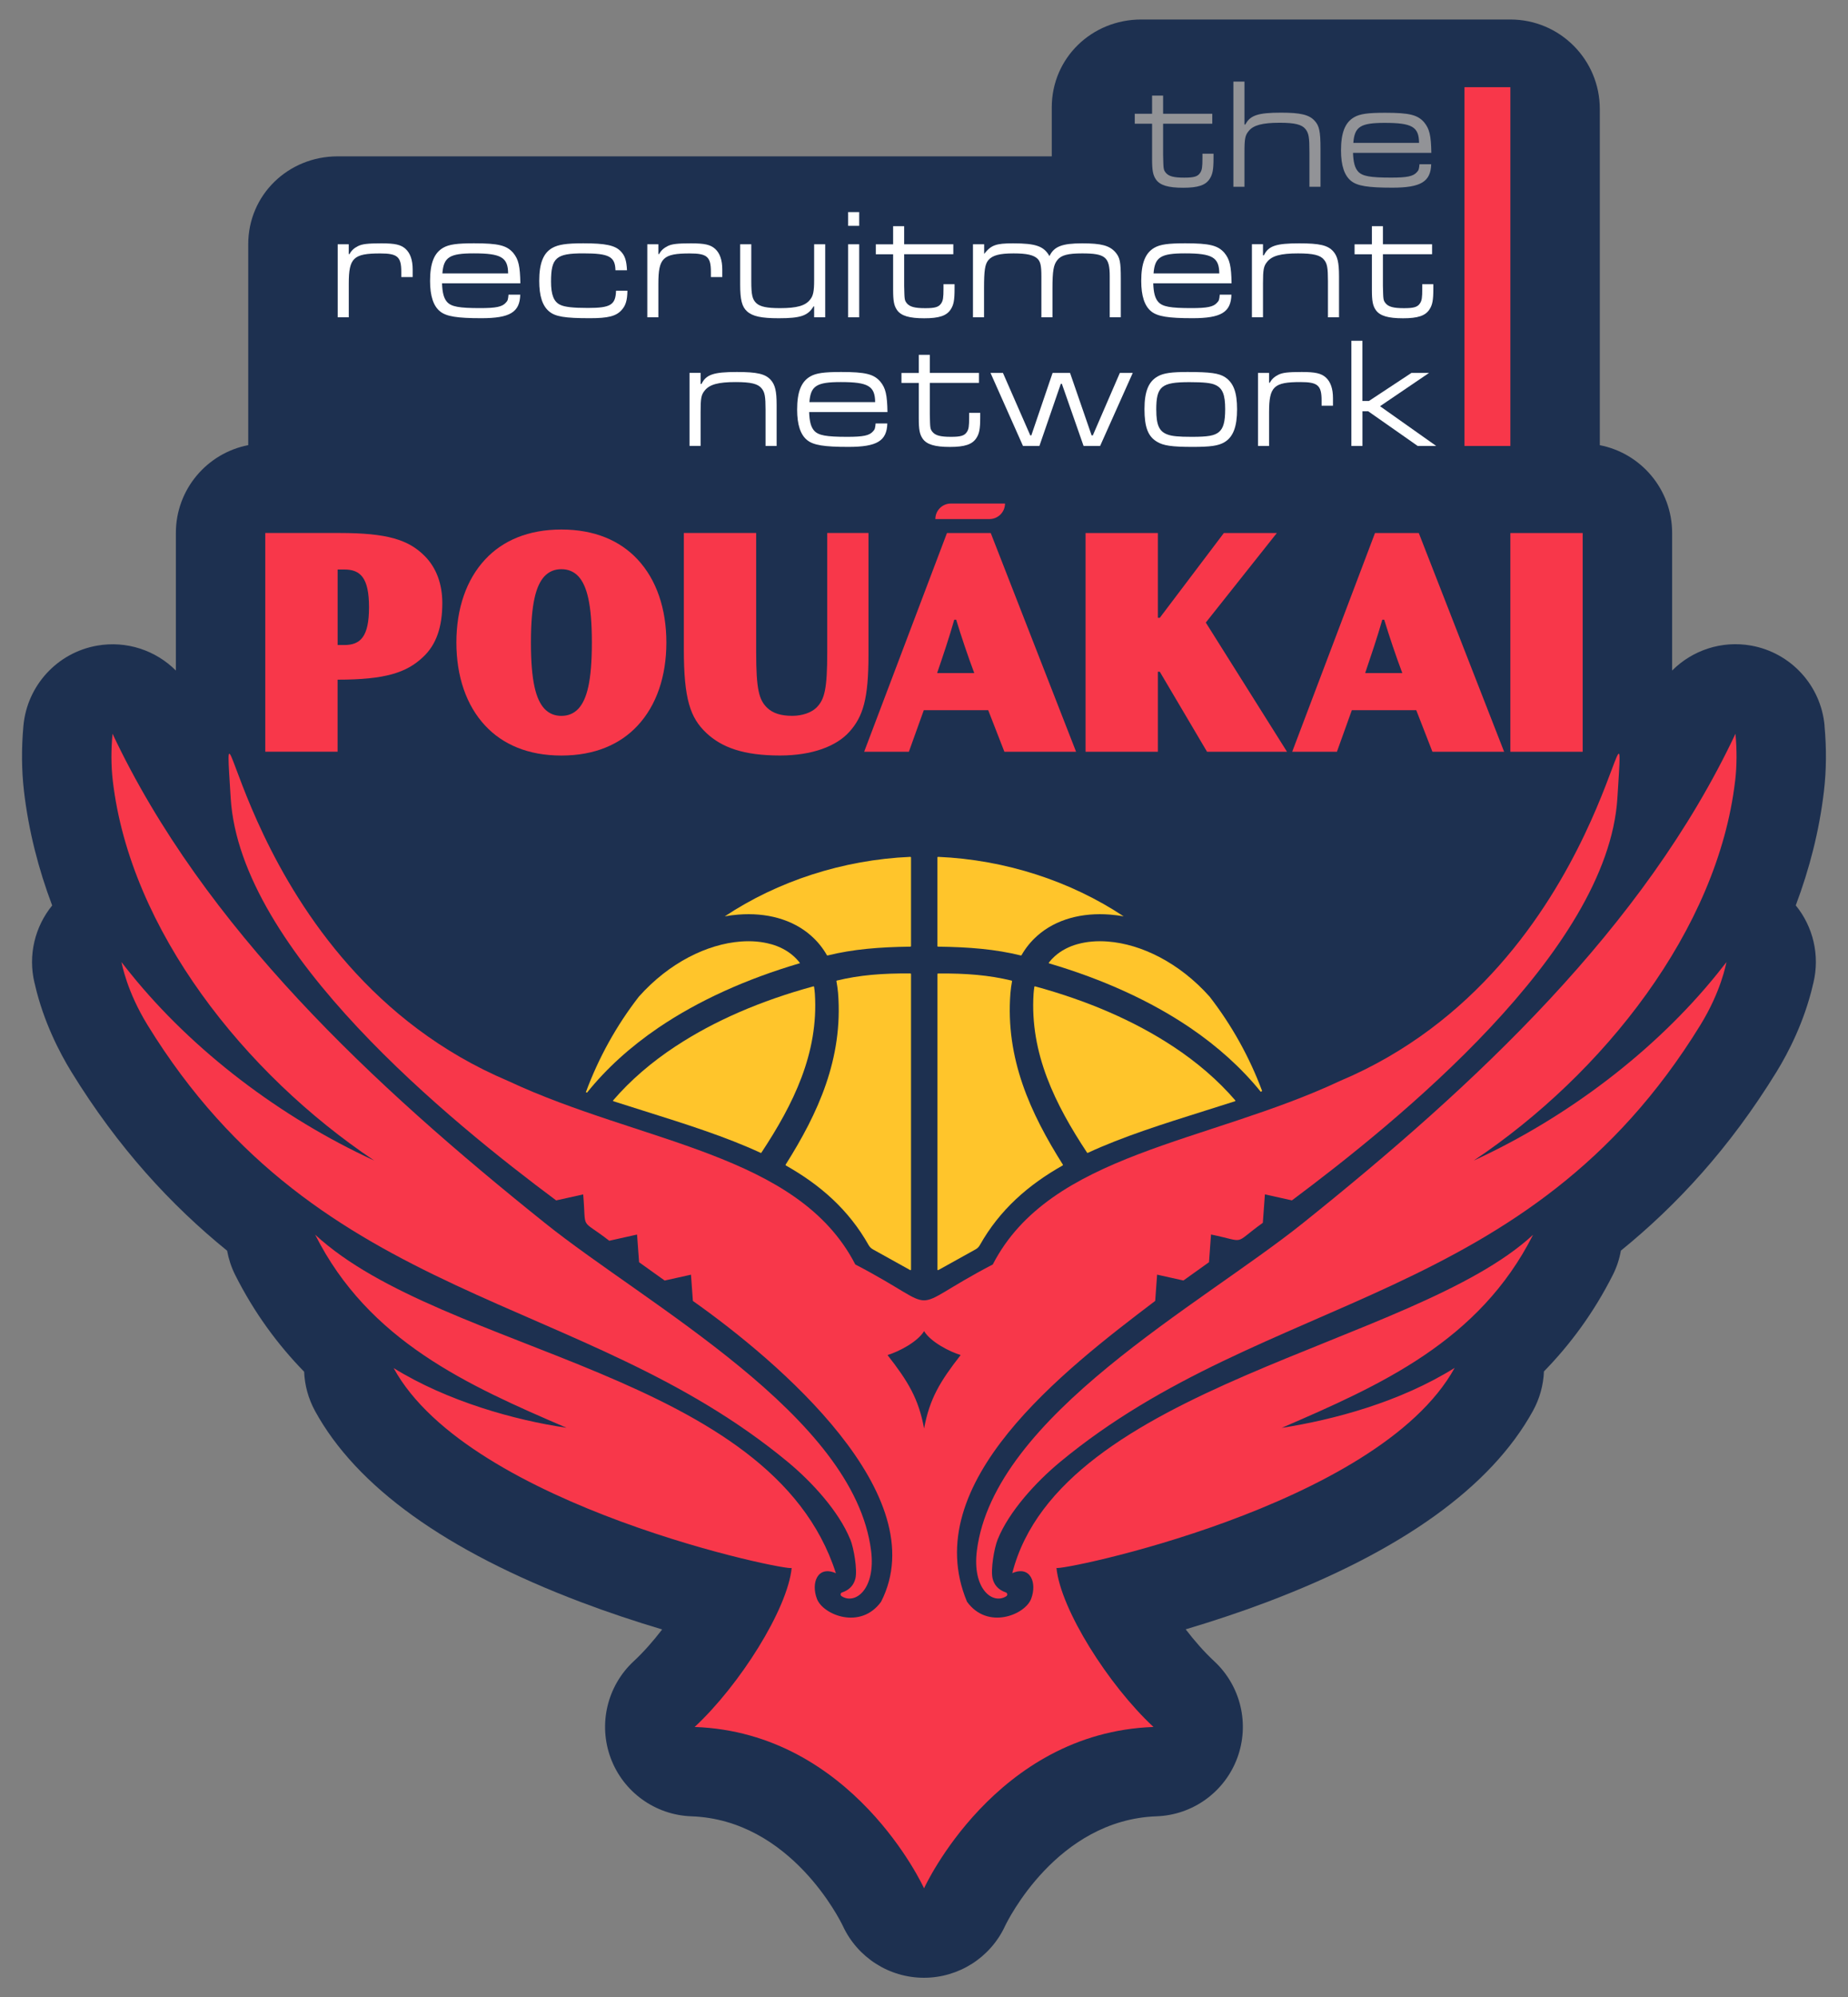 <svg xmlns="http://www.w3.org/2000/svg" id="Layer_1" data-name="Layer 1" viewBox="0 0 474 512"><rect x="0" y="0" width="474" height="512" fill="#808080" stroke="none"/><defs><style> .cls-1 { fill: #fff; } .cls-2 { fill: #1d3050; } .cls-3 { fill: #f8374a; } .cls-4 { fill: #ffc52b; } .cls-5 { fill: #929397; } </style></defs><g><path class="cls-1" d="m465.11,252.14s-.02.08-.03.12c-.03.13-.07.25-.09.37.04-.14.08-.3.13-.49Z"></path><path class="cls-2" d="m467.99,186.02c-.93-10.31-8.66-18.72-18.86-20.53-7.54-1.34-15.05,1.2-20.24,6.4v-35.26c0-11.17-7.99-20.46-18.55-22.51V27.94c0-12.67-10.27-22.94-22.94-22.94h-94.69c-12.67,0-22.94,9.86-22.94,22.53v12.53l-.05.02H86.61c-12.67,0-22.94,9.86-22.94,22.53v51.5c-10.57,2.05-18.56,11.34-18.56,22.51v35.27c-5.18-5.19-12.68-7.71-20.22-6.38-10.19,1.79-17.93,10.21-18.88,20.52-.53,5.8-.48,11.47.15,16.88,1.19,10.1,3.7,19.87,7.22,29.2-4.42,5.43-6.24,12.74-4.53,19.86,0,.02.01.04.02.06.07.28.14.57.22.85-.02-.08-.05-.19-.09-.31,2.19,9.37,6.26,17.24,9.33,22.23,12.02,19.54,25.63,34.22,39.92,45.81.39,2.11,1.06,4.19,2.06,6.19,4.93,9.8,10.98,17.94,17.7,24.84.14,3.44,1.06,6.88,2.79,10.05,10.61,19.39,33.53,35.87,68.15,48.98,6.86,2.6,14.04,4.99,20.89,7.03-2.25,2.93-4.73,5.77-7.31,8.16-6.8,6.32-9.13,16.12-5.89,24.82,3.24,8.7,11.41,14.59,20.69,14.92,25.62.91,38.33,27.01,38.83,28.05,0,.02.02.04.03.06,3.76,8.1,11.88,13.28,20.8,13.28s17.04-5.17,20.8-13.27c.53-1.11,13.23-27.21,38.86-28.12,9.28-.33,17.45-6.22,20.69-14.92,3.24-8.7.92-18.5-5.89-24.82-2.59-2.4-5.07-5.25-7.33-8.19,6.83-2.03,13.96-4.39,20.69-6.93,34.63-13.07,57.63-29.57,68.37-49.05,1.76-3.19,2.69-6.66,2.83-10.13,6.7-6.87,12.74-14.98,17.66-24.72,1.02-2.01,1.7-4.12,2.08-6.25,14.28-11.59,27.88-26.26,39.9-45.8,3.06-4.97,7.1-12.8,9.32-22.19-.03.12-.06.23-.09.3.06-.23.12-.45.18-.68.02-.09.04-.17.06-.25,1.72-7.12-.09-14.45-4.52-19.88,3.52-9.34,6.03-19.1,7.22-29.2.64-5.39.69-11.07.15-16.9Z"></path><path class="cls-1" d="m8.86,252.02c.05.21.1.4.14.56-.04-.18-.09-.36-.14-.54,0,0,0-.01,0-.02Z"></path></g><g><g><path class="cls-1" d="m89.45,62.62v2.51h.2c.47-.89,1.17-1.54,2.14-2.02,1.09-.57,2.61-.73,6.04-.73s4.98.32,6.19,1.42c1.21,1.09,1.83,2.87,1.83,5.29v1.94h-2.92v-1.33c0-3.88-.97-4.73-5.41-4.73-6.85,0-8.06,1.13-8.06,7.72v8.65h-2.84v-18.72h2.84Z"></path><path class="cls-1" d="m133.44,75.55c-.12,4.49-2.65,6.02-9.97,6.02-6.23,0-9-.45-10.59-1.74-1.71-1.37-2.57-3.96-2.57-7.8,0-4.57,1.05-7.2,3.39-8.53,1.48-.85,3.54-1.13,7.9-1.13,6.23,0,8.37.53,10.04,2.46,1.36,1.66,1.75,3.36,1.83,7.8h-20.09c.08,2.43.47,3.88,1.32,4.81,1.09,1.17,3.04,1.54,8.45,1.54,4.09,0,5.68-.32,6.62-1.42.47-.48.55-.81.66-2.02h3Zm-3.11-5.46c-.04-4.12-1.79-5.14-8.8-5.14-6.23,0-7.75.97-8.06,5.14h16.86Z"></path><path class="cls-1" d="m160.93,74.54c-.04,2.51-.47,3.84-1.52,4.97-1.4,1.54-3.43,2.06-8.1,2.06-6.42,0-8.92-.4-10.51-1.78-1.67-1.42-2.49-3.92-2.49-7.8,0-4.49,1.05-7.11,3.31-8.41,1.56-.89,3.66-1.21,7.98-1.21,5.76,0,8.22.53,9.66,2.1,1.05,1.09,1.44,2.38,1.56,4.81h-2.96c-.08-3.52-1.64-4.33-8.26-4.33-6.97,0-8.26,1.13-8.26,7.24,0,3.36.7,5.17,2.34,5.94,1.13.57,3.31.81,7.09.81,5.84,0,7.12-.77,7.24-4.41h2.92Z"></path><path class="cls-1" d="m168.87,62.62v2.51h.19c.47-.89,1.17-1.54,2.14-2.02,1.09-.57,2.61-.73,6.04-.73s4.98.32,6.19,1.42c1.21,1.09,1.83,2.87,1.83,5.29v1.94h-2.92v-1.33c0-3.88-.97-4.73-5.41-4.73-6.85,0-8.06,1.13-8.06,7.72v8.65h-2.84v-18.72h2.84Z"></path><path class="cls-1" d="m192.7,62.62v9.46c0,3.51.27,4.69,1.32,5.66,1.01.89,2.69,1.25,6.04,1.25,4.32,0,6.54-.61,7.75-2.22.78-.93,1.01-2.18,1.01-4.89v-9.26h2.84v18.72h-2.84v-2.79h-.16c-1.44,2.39-3.31,3.03-8.92,3.03-4.44,0-6.73-.48-8.14-1.78-1.29-1.17-1.75-2.95-1.75-6.83v-10.35h2.84Z"></path><path class="cls-1" d="m220.38,54.37v3.52h-2.84v-3.52h2.84Zm0,8.25v18.72h-2.84v-18.72h2.84Z"></path><path class="cls-1" d="m231.91,57.97v4.65h12.61v2.55h-12.61v8.09c.08,3.56.08,3.68.66,4.45.74.93,2.02,1.29,4.75,1.29,2.53,0,3.5-.28,4.13-1.29.43-.69.55-1.37.55-3.68v-1.17h2.84v1.17c0,2.91-.23,4.12-.97,5.26-1.05,1.66-3,2.3-6.81,2.3s-5.92-.61-6.97-2.1c-.78-1.13-1.01-2.3-1.01-5.25v-9.06h-4.44v-2.55h4.44v-4.65h2.84Z"></path><path class="cls-1" d="m252.43,62.62v2.47c1.79-2.26,3-2.71,7.4-2.71,5.88,0,7.9.73,9.35,3.27,1.17-2.46,3.23-3.27,8.41-3.27,4.91,0,6.97.57,8.49,2.26,1.17,1.37,1.4,2.46,1.4,6.83v9.86h-2.84v-10.51c0-4.93-1.13-5.86-7.09-5.86-3.62,0-5.33.45-6.31,1.66-1.01,1.21-1.29,2.79-1.29,7.36v7.36h-2.84v-10.51c0-2.71-.23-3.72-.97-4.49-1.01-.97-2.76-1.38-6.15-1.38-3.62,0-5.41.49-6.46,1.7-.9,1.05-1.13,2.67-1.13,7.32v7.36h-2.84v-18.72h2.88Z"></path><path class="cls-1" d="m315.85,75.55c-.12,4.49-2.65,6.02-9.97,6.02-6.23,0-8.99-.45-10.59-1.74-1.71-1.37-2.57-3.96-2.57-7.8,0-4.57,1.05-7.2,3.39-8.53,1.48-.85,3.54-1.13,7.9-1.13,6.23,0,8.37.53,10.05,2.46,1.36,1.66,1.75,3.36,1.83,7.8h-20.09c.08,2.43.47,3.88,1.33,4.81,1.09,1.17,3.04,1.54,8.45,1.54,4.09,0,5.69-.32,6.62-1.42.47-.48.55-.81.66-2.02h3Zm-3.11-5.46c-.04-4.12-1.79-5.14-8.8-5.14-6.23,0-7.75.97-8.06,5.14h16.86Z"></path><path class="cls-1" d="m323.95,62.62v2.83h.23c1.17-2.43,3.15-3.07,9.07-3.07,5.18,0,7.32.48,8.72,2.06,1.09,1.25,1.48,2.83,1.48,6.35v10.55h-2.84v-9.3c0-3.35-.19-4.49-1.01-5.46-.94-1.17-2.73-1.62-6.66-1.62-4.44,0-6.7.61-7.94,2.18-.89,1.09-1.05,1.98-1.05,5.54v8.65h-2.84v-18.72h2.84Z"></path><path class="cls-1" d="m354.71,57.97v4.65h12.61v2.55h-12.61v8.09c.08,3.56.08,3.68.66,4.45.74.93,2.02,1.29,4.75,1.29,2.53,0,3.5-.28,4.13-1.29.43-.69.55-1.37.55-3.68v-1.17h2.84v1.17c0,2.91-.23,4.12-.97,5.26-1.05,1.66-3,2.3-6.81,2.3s-5.92-.61-6.97-2.1c-.78-1.13-1.01-2.3-1.01-5.25v-9.06h-4.44v-2.55h4.44v-4.65h2.84Z"></path></g><g><path class="cls-1" d="m179.7,95.6v2.83h.23c1.17-2.43,3.15-3.07,9.07-3.07,5.18,0,7.32.48,8.72,2.06,1.09,1.25,1.48,2.83,1.48,6.35v10.55h-2.84v-9.3c0-3.35-.19-4.49-1.01-5.46-.93-1.17-2.73-1.62-6.66-1.62-4.44,0-6.7.61-7.94,2.18-.9,1.09-1.05,1.98-1.05,5.54v8.65h-2.84v-18.72h2.84Z"></path><path class="cls-1" d="m227.59,108.54c-.12,4.49-2.65,6.02-9.97,6.02-6.23,0-8.99-.44-10.59-1.74-1.71-1.37-2.57-3.96-2.57-7.8,0-4.57,1.05-7.19,3.39-8.53,1.48-.85,3.54-1.13,7.9-1.13,6.23,0,8.37.53,10.05,2.47,1.36,1.66,1.75,3.36,1.83,7.8h-20.09c.08,2.43.47,3.88,1.32,4.81,1.09,1.17,3.04,1.54,8.45,1.54,4.09,0,5.69-.32,6.62-1.41.47-.48.55-.81.66-2.02h3Zm-3.12-5.46c-.04-4.12-1.79-5.14-8.8-5.14-6.23,0-7.75.97-8.06,5.14h16.86Z"></path><path class="cls-1" d="m238.49,90.95v4.65h12.61v2.55h-12.61v8.09c.08,3.56.08,3.68.66,4.45.74.93,2.02,1.29,4.75,1.29,2.53,0,3.5-.28,4.13-1.29.43-.69.55-1.38.55-3.68v-1.17h2.84v1.17c0,2.91-.23,4.12-.97,5.26-1.05,1.66-3,2.3-6.81,2.3s-5.92-.61-6.97-2.1c-.78-1.13-1.01-2.3-1.01-5.25v-9.06h-4.44v-2.55h4.44v-4.65h2.84Z"></path><path class="cls-1" d="m257.25,95.6l7.01,16.01h.27l5.45-16.01h4.48l5.53,16.01h.31l6.93-16.01h3.31l-8.37,18.72h-4.24l-5.57-15.93h-.27l-5.49,15.93h-4.21l-8.33-18.72h3.19Z"></path><path class="cls-1" d="m314.22,96.69c2.18,1.46,3.08,3.88,3.08,8.25s-.97,7.07-3.23,8.41c-1.56.93-3.58,1.21-8.18,1.21-5.29,0-7.51-.32-9.15-1.33-2.3-1.38-3.19-3.76-3.19-8.37s1.09-7.11,3.46-8.41c1.48-.81,3.5-1.09,7.59-1.09,5.84,0,8.06.32,9.62,1.33Zm-17.64,8.37c0,3.88.74,5.54,2.84,6.31,1.17.45,2.88.61,6.23.61,4.2,0,5.8-.28,6.97-1.21,1.17-.97,1.63-2.63,1.63-5.9,0-3.68-.66-5.34-2.49-6.18-1.09-.53-3.04-.73-6.7-.73-7.2,0-8.49,1.09-8.49,7.12Z"></path><path class="cls-1" d="m325.51,95.6v2.51h.19c.47-.89,1.17-1.54,2.14-2.02,1.09-.57,2.61-.73,6.04-.73s4.98.32,6.19,1.41c1.21,1.09,1.83,2.87,1.83,5.29v1.94h-2.92v-1.33c0-3.88-.97-4.73-5.41-4.73-6.85,0-8.06,1.13-8.06,7.72v8.65h-2.84v-18.72h2.84Z"></path><path class="cls-1" d="m349.45,87.35v15.44h1.67l10.9-7.19h4.52l-12.57,8.53,14.41,10.19h-4.75l-12.69-8.89h-1.48v8.89h-2.84v-26.96h2.84Z"></path></g><g><path class="cls-5" d="m298.33,24.51v4.65h12.61v2.55h-12.61v8.09c.08,3.56.08,3.68.66,4.45.74.93,2.02,1.29,4.75,1.29,2.53,0,3.5-.28,4.13-1.29.43-.69.55-1.38.55-3.68v-1.17h2.84v1.17c0,2.91-.23,4.12-.97,5.26-1.05,1.66-3,2.3-6.81,2.3s-5.92-.61-6.97-2.1c-.78-1.13-1.01-2.31-1.01-5.26v-9.06h-4.44v-2.55h4.44v-4.65h2.84Z"></path><path class="cls-5" d="m319.2,20.91v11h.23c1.21-2.35,3.27-3.03,9.15-3.03,4.98,0,7.2.53,8.6,2.06,1.21,1.29,1.52,2.75,1.52,7.2v9.74h-2.84v-8.81c0-3.88-.16-4.89-1.01-5.98-.94-1.17-2.72-1.62-6.62-1.62-4.4,0-6.7.61-7.9,2.06-.97,1.13-1.13,1.98-1.13,5.54v8.81h-2.84v-26.96h2.84Z"></path><path class="cls-5" d="m367.09,42.09c-.12,4.49-2.65,6.02-9.97,6.02-6.23,0-8.99-.44-10.59-1.74-1.71-1.38-2.57-3.96-2.57-7.8,0-4.57,1.05-7.2,3.39-8.53,1.48-.85,3.54-1.13,7.9-1.13,6.23,0,8.37.52,10.05,2.47,1.36,1.66,1.75,3.35,1.83,7.8h-20.09c.08,2.42.47,3.88,1.32,4.81,1.09,1.17,3.04,1.54,8.45,1.54,4.09,0,5.68-.32,6.62-1.41.47-.48.55-.81.66-2.02h3Zm-3.11-5.46c-.04-4.12-1.79-5.13-8.8-5.13-6.23,0-7.75.97-8.06,5.13h16.86Z"></path></g><rect class="cls-3" x="375.63" y="22.35" width="11.77" height="91.97"></rect></g><g><path class="cls-4" d="m266.02,239.91c2.4-2.14,5.3-3.66,8.54-4.57,3.14-.88,6.58-1.17,10.15-.89,1.15.09,2.32.24,3.5.45-13.56-9-30.29-14.51-47.61-15.25-.09,0-.16.07-.16.15v22.72c0,.08.07.15.15.15,7.98.1,14.67.64,21.26,2.26.06.01.13-.01.16-.07,1.08-1.89,2.43-3.55,4.01-4.94"></path><path class="cls-4" d="m276.41,242.01c-2.24.62-4.22,1.65-5.84,3.09-.56.5-1.07,1.05-1.54,1.64-.06.08-.02.19.07.22,13.78,4.06,26.02,9.63,36.17,16.51,7.12,4.84,13.2,10.34,18.11,16.41.2-.12.15-.09.35-.2-3.27-8.77-7.83-16.91-13.47-24.19,0,0,0,0,0,0-7.8-8.75-17.56-13.47-26.08-14.13-2.8-.22-5.43,0-7.78.66"></path><path class="cls-4" d="m300.75,268.17c-9.86-6.49-21.79-11.65-35.26-15.32-.09-.02-.18.03-.19.12-.09.57-.15,1.17-.2,1.79-.97,15.27,5.54,28.33,13.73,40.72.04.06.12.08.18.05,9-4.17,19.21-7.38,30.07-10.8,2.53-.8,5.1-1.6,7.68-2.43.1-.03.14-.16.07-.24-4.42-5.14-9.83-9.79-16.08-13.9"></path><path class="cls-4" d="m208.09,239.91c-2.4-2.14-5.3-3.66-8.54-4.57-3.14-.88-6.58-1.17-10.16-.89-1.15.09-2.32.24-3.49.45,13.56-9,30.29-14.51,47.61-15.25.09,0,.16.07.16.15v22.72c0,.08-.07.15-.15.15-7.98.1-14.67.64-21.26,2.26-.06.01-.13-.01-.16-.07-1.08-1.89-2.43-3.55-4.01-4.94"></path><path class="cls-4" d="m197.71,242.01c2.24.62,4.23,1.65,5.84,3.09.6.54,1.16,1.14,1.66,1.8-13.86,4.07-26.16,9.65-36.36,16.57-7.2,4.9-13.34,10.46-18.28,16.62-.1-.03-.2-.07-.3-.1,3.28-8.89,7.88-17.14,13.59-24.5,7.8-8.75,17.56-13.47,26.07-14.13,2.8-.22,5.43,0,7.78.66"></path><path class="cls-4" d="m173.36,268.17c9.86-6.49,21.79-11.65,35.26-15.32.09-.02.18.03.19.12.09.57.15,1.17.2,1.79.97,15.27-5.54,28.33-13.72,40.72-.04.06-.12.08-.19.05-9-4.17-19.21-7.38-30.07-10.8-2.53-.8-5.1-1.6-7.68-2.43-.1-.03-.14-.16-.07-.24,4.42-5.14,9.83-9.79,16.08-13.9"></path><path class="cls-4" d="m259.17,254.57c.09-1.05.23-2.06.41-3.03.01-.08-.04-.16-.11-.17-5.83-1.4-11.52-1.88-18.87-1.82-.08,0-.15.07-.15.15v75.75c0,.11.12.19.22.13l9.59-5.33c.44-.24.8-.61,1.05-1.05,5.13-9.11,12.44-15.46,21.25-20.44.08-.04.1-.14.06-.21-8.31-13.16-14.77-27.16-13.45-43.99"></path><path class="cls-4" d="m233.52,249.54c-7.35-.06-13.04.42-18.87,1.82-.08.02-.13.09-.11.17.19.97.32,1.99.42,3.03,1.32,16.82-5.14,30.83-13.45,43.99-.05.07-.02.16.05.21,8.81,4.97,16.12,11.33,21.25,20.44.25.44.61.8,1.05,1.05l9.59,5.33c.1.05.22-.02.22-.13v-75.76c0-.08-.07-.15-.15-.15"></path><path class="cls-3" d="m86.6,174.23c12.21,0,17.66-1.79,21.89-5.78,3.42-3.17,4.96-7.73,4.96-13.84,0-4.8-1.46-9.03-4.56-12.12-4.15-4.15-9.6-5.86-21.81-5.86h-19.04v56.07h18.55v-18.47Zm0-28.24h1.71c4.15,0,6.34,2.12,6.34,9.68s-2.2,9.68-6.34,9.68h-1.71v-19.37Z"></path><path class="cls-3" d="m143.99,193.68c8.54,0,15.06-2.85,19.53-7.65,4.88-5.21,7.4-12.69,7.4-21.32s-2.52-16.11-7.4-21.32c-4.48-4.8-10.99-7.65-19.53-7.65s-15.05,2.85-19.53,7.65c-4.88,5.21-7.4,12.69-7.4,21.32s2.52,16.11,7.4,21.32c4.48,4.8,10.99,7.65,19.53,7.65m-4.39-45.9c1.22-1.3,2.68-1.87,4.39-1.87s3.18.57,4.4,1.87c2.11,2.36,3.42,6.92,3.42,16.93s-1.3,14.57-3.42,16.93c-1.22,1.3-2.69,1.87-4.4,1.87s-3.17-.57-4.39-1.87c-2.12-2.36-3.42-6.92-3.42-16.93s1.3-14.57,3.42-16.93"></path><path class="cls-3" d="m175.4,136.64v29.78c0,12.78,1.63,17.58,5.78,21.48,3.99,3.74,9.6,5.77,18.88,5.77,8.22,0,14.49-2.36,17.82-6.1,3.5-3.91,4.88-8.46,4.88-19.69v-31.25h-10.58v30.44c0,9.52-.65,12.29-2.85,14.4-1.3,1.22-3.58,2.03-6.1,2.03-2.93,0-4.96-.65-6.43-2.03-2.11-2.03-2.85-4.64-2.85-14.4v-30.44h-18.55Z"></path><polygon class="cls-3" points="296.99 158.37 296.99 136.64 278.44 136.64 278.44 192.71 296.99 192.71 296.99 172.2 297.48 172.2 309.6 192.71 330.11 192.71 309.28 159.59 327.5 136.64 313.91 136.64 297.48 158.37 296.99 158.37"></polygon><path class="cls-3" d="m346.74,182.05h16.52l4.15,10.66h18.39l-21.89-56.07h-11.23l-21.24,56.07h11.47l3.83-10.66Zm7.81-23.19h.49c1.3,4.23,3.01,9.36,4.64,13.67h-9.52c1.46-4.31,3.17-9.36,4.39-13.67"></path><path class="cls-3" d="m236.95,182.05h16.52l4.15,10.66h18.39l-21.89-56.07h-11.23l-21.24,56.07h11.47l3.83-10.66Zm7.81-23.19h.49c1.3,4.23,3.01,9.36,4.64,13.67h-9.52c1.47-4.31,3.18-9.36,4.39-13.67"></path><rect class="cls-3" x="387.4" y="136.64" width="18.55" height="56.07"></rect><path class="cls-3" d="m257.77,129.08h-13.88c-2.2,0-3.98,1.79-3.98,3.98h13.88c2.2,0,3.99-1.79,3.99-3.98"></path><path class="cls-3" d="m445.05,200.23c.47-4.01.46-8.06.09-12.09v-.06c-23.46,49.8-66.78,90.08-110.94,125.45-26.27,21.04-79.3,49.38-83.64,83.99-1.22,9.71,3.97,13.91,7.53,11.68.41-.25.34-.85-.12-1-1.97-.67-3-1.98-3.38-3.58-.52-2.18.38-7.7,1.32-10.02,2.9-7.17,9.84-14.73,15.95-19.79,52.92-43.85,119.89-39.9,164.26-112.02,5.36-8.71,6.56-15.62,6.71-16.16-.78,1.01-1.59,2.02-2.4,3.03-15.91,19.7-38.33,36.76-62.42,47.84,33.19-22.2,62.54-59.14,67.03-97.26"></path><path class="cls-3" d="m218.09,394.6c.94,2.32,1.84,7.84,1.32,10.02-.39,1.6-1.42,2.93-3.42,3.59-.44.14-.51.72-.12.97,3.56,2.28,8.78-1.92,7.56-11.66-4.34-34.61-57.37-62.95-83.64-83.99-44.16-35.37-87.47-75.65-110.93-125.45v.06c-.38,4.02-.39,8.08.08,12.09,4.49,38.12,33.83,75.06,67.03,97.26-24.08-11.08-46.51-28.14-62.42-47.84-.81-1-1.62-2.01-2.4-3.03.15.54,1.35,7.45,6.71,16.17,44.37,72.12,111.34,68.17,164.26,112.02,6.11,5.06,13.05,12.62,15.95,19.79"></path><path class="cls-3" d="m259.61,403.28c4.71-2.07,6.44,2.5,4.86,6.6-1.58,4.07-11.16,8.01-16.44.71-12.71-30.4,24.72-59.25,48.27-77.11l.49-6.73,6.75,1.5c2.2-1.58,4.39-3.14,6.56-4.69l.52-7.1c9.4,1.92,5.34,2.7,13.29-3l.53-7.29,6.93,1.54c26.79-20,81.04-63.75,83.48-103.14,2.67-41.87-1.67,43.27-71.16,72.53-34.09,15.99-74.32,18.48-89.05,47.04-23.57,12.28-11.72,12.24-35.26,0-14.72-28.56-54.96-31.06-89.05-47.04-69.63-29.42-73.77-114.35-71.16-72.53,2.38,39.32,56.66,83.18,83.48,103.15l6.93-1.54c.85,9.64-1.01,5.9,6.69,11.88l7.13-1.59.52,7.1c2.16,1.55,4.35,3.11,6.56,4.69l6.75-1.5.49,6.73c22.1,15.61,62.19,49.81,48.27,77.11-5.28,7.29-14.86,3.36-16.44-.71-1.59-4.1.14-8.67,4.85-6.6-16.54-51.52-100.53-56.27-133.57-86.79,13.75,27.32,39.14,38.62,64.47,49.5-13.26-1.94-30.54-6.77-44.34-15.3,19.46,35.59,102.53,52.44,102.1,51.21-1.08,10.69-13.39,30.11-24.89,40.79,40.57,1.44,58.75,41.16,58.84,41.36.09-.2,18.27-39.92,58.85-41.36-11.5-10.68-23.82-30.1-24.89-40.79-.03,1.06,82.43-15.52,102.14-51.26-14.05,8.77-30.99,13.29-44.37,15.38,25.27-10.91,50.65-22.14,64.48-49.5-30.75,28.49-121.32,38.71-133.59,86.77m-31.99-55.94c2.84-.85,7.68-3.34,9.38-6.13,1.7,2.79,6.54,5.27,9.38,6.13-5.32,6.81-7.97,11.21-9.38,18.82-1.41-7.61-4.06-12.01-9.38-18.82"></path></g></svg>